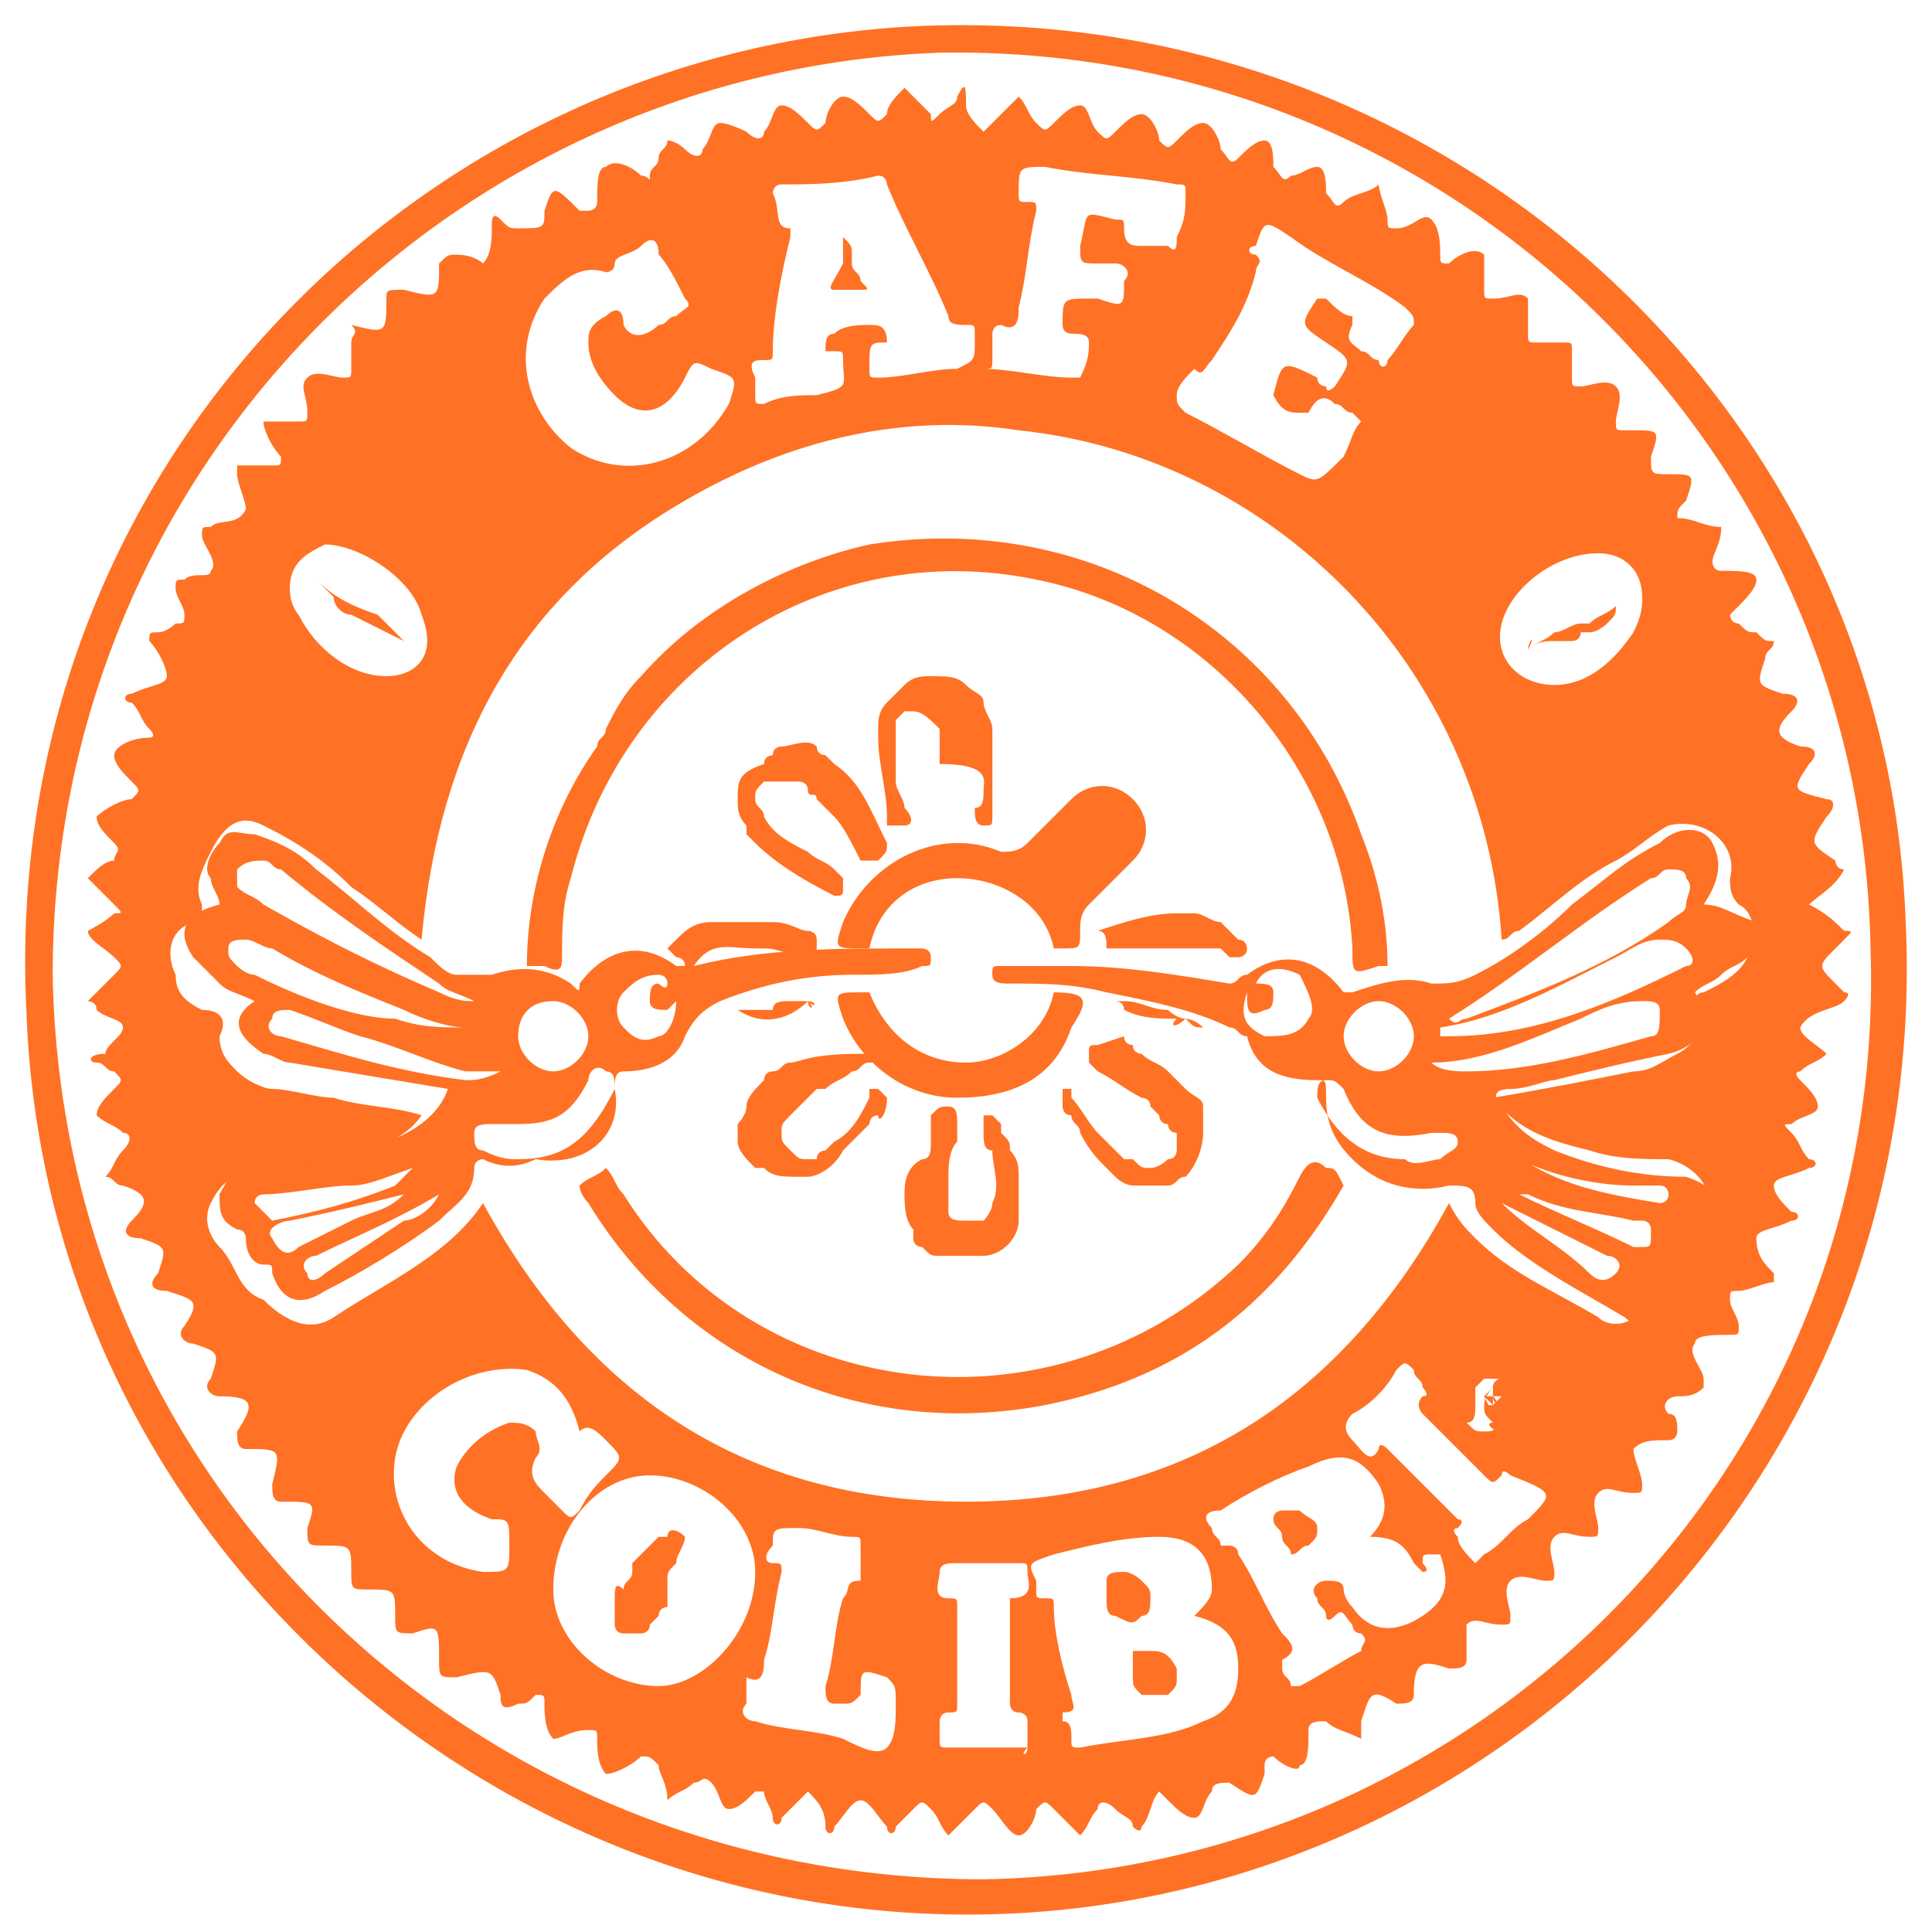 <?xml version="1.0" encoding="utf-8"?>
<!-- Generator: Adobe Illustrator 24.0.2, SVG Export Plug-In . SVG Version: 6.00 Build 0)  -->
<svg version="1.1" id="Capa_1" xmlns="http://www.w3.org/2000/svg" xmlns:xlink="http://www.w3.org/1999/xlink" x="0px" y="0px"
	 viewBox="0 0 22 22" style="enable-background:new 0 0 22 22;" xml:space="preserve">
<style type="text/css">
	.st0{fill:#FFFFFF;}
	.st1{fill:#533729;}
	.st2{fill:#FCFAFA;}
	.st3{fill:#EA7024;}
	.st4{fill:#FF7124;}
	.st5{fill-rule:evenodd;clip-rule:evenodd;fill:#FF7124;}
</style>
<g>
	<path class="st4" d="M10.1,12.5C10.1,12.5,10.1,12.5,10.1,12.5C10.1,12.5,10.1,12.5,10.1,12.5C10,12.4,10,12.4,10.1,12.5
		c-0.1-0.1-0.1-0.1-0.1-0.1c0,0-0.1,0-0.1,0c0,0,0,0,0,0c0,0,0,0,0,0c0,0,0,0,0,0.1c0,0,0,0,0,0c0,0,0,0,0,0c0,0,0,0,0,0
		c-0.1,0.2-0.2,0.4-0.4,0.5c0,0-0.1,0.1-0.1,0.1c0,0-0.1,0-0.1,0.1c0,0-0.1,0-0.1,0c-0.1,0-0.1,0-0.2-0.1c-0.1-0.1-0.1-0.1-0.1-0.2
		c0,0,0,0,0,0c0,0,0,0,0,0c0-0.1,0-0.1,0.1-0.2c0.1-0.1,0.2-0.2,0.3-0.3c0,0,0,0,0.1,0c0.1-0.1,0.2-0.1,0.3-0.2
		c0.1,0,0.1-0.1,0.2-0.1c0,0,0,0,0.1,0c0,0,0-0.1,0-0.1c0,0,0,0,0,0c0,0,0,0,0,0c0,0,0,0,0,0c0,0,0,0,0,0c0,0,0,0,0,0c0,0,0,0,0,0
		c0,0,0,0-0.1,0c0,0,0,0-0.1,0C9.2,12,9.1,12.1,9,12.1c-0.1,0-0.1,0.1-0.2,0.1c-0.1,0-0.1,0.1-0.1,0.1c-0.1,0.1-0.2,0.2-0.2,0.3
		c0,0.1-0.1,0.2-0.1,0.2c0,0.1,0,0.1,0,0.2c0,0.1,0.1,0.2,0.2,0.3c0,0,0,0,0,0c0,0,0,0,0.1,0c0.1,0.1,0.2,0.1,0.4,0.1c0,0,0,0,0,0
		c0,0,0,0,0.1,0c0,0,0,0,0,0c0.1,0,0.3-0.1,0.4-0.3c0,0,0.1-0.1,0.1-0.1c0,0,0,0,0,0c0,0,0.1-0.1,0.1-0.1c0,0,0.1-0.1,0.1-0.1
		c0,0,0-0.1,0.1-0.1C10,12.8,10.1,12.7,10.1,12.5C10.1,12.6,10.1,12.6,10.1,12.5C10.1,12.5,10.1,12.5,10.1,12.5z"/>
	<path class="st4" d="M9.2,11.4C9.2,11.4,9.2,11.4,9.2,11.4C9.2,11.4,9.2,11.4,9.2,11.4c-0.1,0-0.1,0-0.1,0c0,0,0,0,0,0
		c0,0-0.1,0-0.1,0c0,0,0,0,0,0c-0.1,0-0.2,0-0.2,0.1c0,0,0,0,0,0c0,0,0,0,0,0c0,0-0.1,0-0.1,0c0,0,0,0-0.1,0c0,0-0.1,0-0.1,0
		c0,0-0.1,0-0.1,0c0,0,0,0,0,0C8.7,11.7,9,11.6,9.2,11.4C9.2,11.5,9.2,11.5,9.2,11.4C9.2,11.5,9.3,11.5,9.2,11.4
		C9.3,11.5,9.3,11.4,9.2,11.4L9.2,11.4L9.2,11.4C9.3,11.4,9.3,11.4,9.2,11.4z"/>
	<path class="st4" d="M12.6,10.8C12.7,10.8,12.7,10.8,12.6,10.8c0.1,0,0.1,0,0.1,0c0,0,0.1,0,0.1,0c0,0,0.1,0,0.1,0
		c0.1,0,0.1,0,0.2,0c0,0,0.1,0,0.1,0c0.1,0,0.1,0,0.2,0c0,0,0.1,0,0.1,0c0.1,0,0.1,0,0.2,0c0,0,0,0,0,0c0,0,0.1,0,0.1,0
		c0,0,0,0,0.1,0c0,0,0,0,0,0c0,0,0.1,0.1,0.1,0.1c0,0,0,0,0,0c0,0,0,0,0,0c0,0,0,0,0.1,0c0,0,0,0,0,0c0,0,0.1,0,0.1-0.1c0,0,0,0,0,0
		c0,0,0,0,0,0c0,0,0-0.1-0.1-0.1c-0.1-0.1-0.1-0.1-0.2-0.2c-0.1,0-0.2-0.1-0.3-0.1c-0.1,0-0.1,0-0.2,0c-0.3,0-0.6,0.1-0.9,0.2
		c0,0,0,0,0,0c0,0,0,0,0,0C12.6,10.6,12.6,10.7,12.6,10.8C12.6,10.8,12.6,10.8,12.6,10.8z"/>
	<path class="st4" d="M21.7,10.5C21.5,4.7,16.5,0,10.4,0.3C4.7,0.6,0,5.4,0.3,11.5c0.2,5.9,5.2,10.4,10.9,10.3
		C17.1,21.7,22,16.7,21.7,10.5z M11.2,21.4C5.4,21.4,0.7,16.9,0.6,11.1C0.6,5.3,5.2,0.8,10.7,0.6c5.8-0.1,10.5,4.5,10.6,10.2
		C21.5,16.6,16.9,21.3,11.2,21.4z"/>
	<path class="st4" d="M3.6,6.6C3.6,6.6,3.6,6.6,3.6,6.6C3.6,6.6,3.6,6.6,3.6,6.6L3.6,6.6L3.6,6.6C3.6,6.6,3.6,6.6,3.6,6.6
		C3.6,6.6,3.6,6.6,3.6,6.6C3.6,6.6,3.6,6.6,3.6,6.6C3.6,6.6,3.6,6.6,3.6,6.6C3.6,6.6,3.6,6.6,3.6,6.6C3.6,6.6,3.6,6.6,3.6,6.6
		C3.6,6.6,3.6,6.6,3.6,6.6C3.6,6.6,3.6,6.6,3.6,6.6C3.6,6.6,3.6,6.6,3.6,6.6C3.6,6.6,3.6,6.6,3.6,6.6C3.6,6.6,3.6,6.6,3.6,6.6
		C3.6,6.6,3.6,6.6,3.6,6.6C3.6,6.6,3.6,6.6,3.6,6.6C3.6,6.6,3.6,6.6,3.6,6.6C3.6,6.6,3.6,6.6,3.6,6.6z"/>
	<path class="st4" d="M9.5,3.3C9.5,3.3,9.5,3.3,9.5,3.3C9.5,3.3,9.5,3.3,9.5,3.3c0.1,0,0.1,0,0.2,0c0,0,0,0,0,0c0,0,0,0,0,0
		c0,0,0,0,0.1,0c0,0,0,0,0,0c0.1,0,0.1,0,0-0.1c0-0.1-0.1-0.1-0.1-0.2c0,0,0,0,0-0.1c0-0.1,0-0.1-0.1-0.2c0,0,0-0.1,0-0.1
		c0,0,0,0,0,0c0,0,0,0.1,0,0.1c0,0.1,0,0.2,0,0.3C9.5,3.2,9.4,3.3,9.5,3.3z"/>
	<path class="st4" d="M6.4,10.9c0-0.3,0-0.6,0.1-0.9c0.6-2.4,2.9-3.9,5.3-3.4c2,0.4,3.5,2.2,3.6,4.2c0,0.3,0,0.3,0.3,0.2
		c0,0,0.1,0,0.1,0l0,0c0-0.5-0.1-1-0.3-1.5c-0.8-2.3-3.1-3.7-5.6-3.3C9,6.4,8,6.9,7.3,7.7C7.1,7.9,7,8.1,6.9,8.3
		c0,0.1-0.1,0.1-0.1,0.2C6.3,9.2,6,10.1,6,11c0.1,0,0.2,0,0.2,0C6.4,11.1,6.4,11,6.4,10.9z"/>
	<path class="st4" d="M15.1,13.3c-0.1-0.1-0.2-0.1-0.3,0.1c-0.2,0.4-0.4,0.7-0.7,1c-2.1,2-5.5,1.6-7-0.8c-0.1-0.1-0.1-0.2-0.2-0.3
		c-0.1,0.1-0.2,0.1-0.3,0.2l0,0c0,0.1,0.1,0.2,0.1,0.2c1.1,1.8,3.1,2.7,5.2,2.3c1.5-0.3,2.6-1.1,3.4-2.5
		C15.2,13.3,15.2,13.3,15.1,13.3z"/>
	<path class="st4" d="M12.4,10.3c0.2-0.2,0.4-0.4,0.5-0.5c0.2-0.2,0.2-0.5,0-0.7c-0.2-0.2-0.5-0.2-0.7,0c-0.2,0.2-0.3,0.3-0.5,0.5
		c-0.1,0.1-0.2,0.1-0.3,0.1c-0.7-0.3-1.5,0.1-1.8,0.8c-0.1,0.3-0.1,0.3,0.2,0.3c0,0,0.1,0,0.1,0c0.1-0.5,0.5-0.8,1-0.8
		c0.5,0,1,0.3,1.1,0.8c0,0,0.1,0,0.1,0c0.2,0,0.2,0,0.2-0.2C12.3,10.5,12.3,10.4,12.4,10.3z"/>
	<path class="st4" d="M12,11.3c-0.1,0.5-0.6,0.8-1,0.8c-0.5,0-0.9-0.3-1.1-0.8c0,0-0.1,0-0.1,0c-0.3,0-0.3,0-0.2,0.3
		c0.2,0.5,0.7,0.9,1.3,0.9c0.6,0,1.1-0.2,1.3-0.8C12.4,11.4,12.4,11.3,12,11.3z"/>
	<path class="st4" d="M11.2,9C11.2,9,11.2,9.1,11.2,9c0,0.1,0,0.2-0.1,0.2c0,0.1,0,0.2,0.1,0.2c0,0,0,0,0,0c0,0,0,0,0,0c0,0,0,0,0,0
		c0.1,0,0.1,0,0.1-0.1c0,0,0,0,0,0c0-0.1,0-0.1,0-0.2c0,0,0,0,0,0c0,0,0-0.1,0-0.1c0,0,0-0.1,0-0.1c0,0,0,0,0-0.1c0-0.2,0-0.4,0-0.5
		c0-0.1-0.1-0.2-0.1-0.3c0-0.1-0.1-0.1-0.2-0.2c-0.1-0.1-0.2-0.1-0.4-0.1c-0.1,0-0.2,0-0.3,0.1c0,0,0,0,0,0
		c-0.1,0.1-0.1,0.1-0.2,0.2s-0.1,0.2-0.1,0.3c0,0,0,0.1,0,0.1c0,0.3,0.1,0.6,0.1,0.9c0,0,0,0.1,0,0.1c0,0,0,0,0,0c0,0,0,0,0,0
		c0,0,0,0,0.1,0c0,0,0,0,0.1,0c0,0,0,0,0,0c0,0,0,0,0,0c0.1,0,0.1-0.1,0-0.2c0-0.1-0.1-0.2-0.1-0.3c0-0.1,0-0.3,0-0.4c0,0,0,0,0,0
		c0-0.1,0-0.1,0-0.2c0,0,0,0,0,0c0,0,0-0.1,0-0.1c0,0,0,0,0,0c0,0,0.1-0.1,0.1-0.1c0,0,0,0,0.1,0c0,0,0,0,0,0c0.1,0,0.2,0.1,0.3,0.2
		c0,0,0,0.1,0,0.1c0,0,0,0,0,0.1c0,0,0,0,0,0c0,0,0,0,0,0c0,0.1,0,0.1,0,0.2C11.3,8.7,11.2,8.9,11.2,9z"/>
	<path class="st4" d="M10.3,13.6c0,0.1,0,0.3,0.1,0.4c0,0,0,0,0,0.1c0,0.1,0.1,0.1,0.1,0.1c0.1,0.1,0.1,0.1,0.2,0.1c0,0,0.1,0,0.1,0
		c0,0,0.1,0,0.1,0c0,0,0.1,0,0.1,0l0,0l0,0c0,0,0,0,0.1,0c0,0,0.1,0,0.1,0c0.2,0,0.4-0.2,0.4-0.4c0-0.1,0-0.2,0-0.2c0,0,0,0,0,0
		c0,0,0-0.1,0-0.1c0,0,0-0.1,0-0.1c0,0,0-0.1,0-0.1c0-0.1,0-0.2-0.1-0.3c0-0.1,0-0.1-0.1-0.2c0,0,0-0.1,0-0.1c0,0,0,0,0,0
		c0,0-0.1-0.1-0.1-0.1c0,0,0,0-0.1,0c0,0,0,0,0,0c0,0,0,0,0,0c0,0,0,0.1,0,0.1c0,0,0,0,0,0c0,0,0,0.1,0,0.1c0,0.1,0,0.2,0.1,0.2
		c0,0.2,0.1,0.4,0,0.6c0,0,0,0,0,0c0,0.1-0.1,0.2-0.1,0.2c0,0-0.1,0-0.2,0c-0.1,0-0.2,0-0.2-0.1c0,0,0,0,0,0c0,0,0,0,0,0
		c0,0,0-0.1,0-0.1c0,0,0-0.1,0-0.1c0,0,0-0.1,0-0.1c0,0,0,0,0,0v0c0,0,0-0.1,0-0.1c0-0.1,0-0.3,0.1-0.4c0,0,0-0.1,0-0.1
		c0,0,0-0.1,0-0.1c0-0.1,0-0.2-0.1-0.2c-0.1,0-0.1,0-0.2,0.1c0,0,0,0,0,0.1c0,0.1,0,0.1,0,0.2c0,0.1,0,0.2-0.1,0.2
		C10.3,13.3,10.3,13.5,10.3,13.6C10.3,13.6,10.3,13.6,10.3,13.6C10.3,13.6,10.3,13.6,10.3,13.6z"/>
	<path class="st4" d="M9.5,10.2C9.5,10.2,9.5,10.2,9.5,10.2C9.5,10.2,9.5,10.2,9.5,10.2c0.1,0,0.1,0,0.1-0.1c0,0,0,0,0,0
		c0,0,0,0,0-0.1c0,0,0,0,0,0c0,0,0,0,0,0c0,0,0,0,0,0c0,0,0,0-0.1-0.1C9.4,9.8,9.3,9.8,9.2,9.7C9,9.6,8.8,9.5,8.7,9.3
		c0-0.1-0.1-0.1-0.1-0.2c0-0.1,0-0.1,0.1-0.2c0,0,0,0,0,0c0,0,0,0,0,0c0,0,0,0,0,0c0,0,0,0,0,0c0,0,0.1,0,0.1,0c0,0,0.1,0,0.1,0
		c0,0,0,0,0.1,0c0,0,0,0,0,0c0,0,0,0,0.1,0c0,0,0.1,0,0.1,0.1s0.1,0,0.1,0.1c0,0,0,0,0.1,0.1c0,0,0.1,0.1,0.1,0.1
		c0.1,0.1,0.2,0.3,0.3,0.5c0,0,0,0,0,0c0,0,0,0,0,0c0,0,0,0,0,0c0,0,0,0,0,0c0,0,0,0,0.1,0c0,0,0,0,0.1,0c0.1-0.1,0.1-0.1,0.1-0.2
		c0,0,0,0,0,0C9.9,9.2,9.8,8.9,9.5,8.7C9.5,8.7,9.4,8.6,9.4,8.6c0,0,0,0,0,0c0,0-0.1,0-0.1-0.1c-0.1-0.1-0.3,0-0.4,0
		c0,0-0.1,0-0.1,0.1c0,0,0,0,0,0c0,0-0.1,0-0.1,0.1c0,0,0,0,0,0C8.4,8.8,8.4,8.9,8.4,9.1c0,0.1,0,0.2,0.1,0.3c0,0,0,0.1,0,0.1
		c0,0,0,0,0.1,0.1C8.8,9.8,9.1,10,9.5,10.2C9.4,10.2,9.4,10.2,9.5,10.2z"/>
	<path class="st4" d="M12.5,11.9L12.5,11.9C12.4,11.9,12.4,11.9,12.5,11.9c-0.1,0-0.1,0-0.1,0.1c0,0,0,0,0,0c0,0,0,0.1,0,0.1l0,0
		c0,0,0,0,0,0c0,0,0,0,0,0c0,0,0,0,0,0c0,0,0,0,0.1,0.1c0,0,0,0,0,0c0,0,0,0,0,0c0,0,0,0,0,0c0.2,0.1,0.3,0.2,0.5,0.3
		c0,0,0.1,0,0.1,0.1c0,0,0.1,0.1,0.1,0.1c0,0,0,0.1,0.1,0.1c0,0,0,0.1,0.1,0.1c0,0.1,0,0.1,0,0.2c0,0,0,0.1-0.1,0.1c0,0,0,0,0,0
		c0,0-0.1,0.1-0.2,0.1c-0.1,0-0.1,0-0.2-0.1c0,0,0,0-0.1,0c-0.1-0.1-0.2-0.2-0.3-0.3c-0.1-0.1-0.2-0.3-0.3-0.4c0,0,0,0,0,0
		c0,0,0,0,0-0.1c0,0,0,0,0,0c0,0,0,0,0,0c0,0,0,0,0,0c0,0,0,0,0,0c0,0,0,0,0,0c0,0,0,0-0.1,0c0,0,0,0.1,0,0.2c0,0,0,0.1,0.1,0.1
		c0,0.1,0.1,0.1,0.1,0.2c0.1,0.2,0.2,0.3,0.3,0.4l0,0l0,0c0,0,0.1,0.1,0.1,0.1c0.1,0.1,0.2,0.1,0.2,0.1c0,0,0,0,0.1,0
		c0.1,0,0.2,0,0.3,0c0,0,0,0,0,0c0,0,0,0,0,0c0.1,0,0.1-0.1,0.2-0.1c0,0,0,0,0,0c0.1-0.1,0.2-0.3,0.2-0.5l0,0l0,0c0,0,0,0,0,0
		c0,0,0-0.1,0-0.1c0,0,0,0,0-0.1c0,0,0,0,0-0.1c0-0.1-0.1-0.1-0.2-0.2c-0.1-0.1-0.2-0.2-0.2-0.2c-0.1-0.1-0.2-0.1-0.3-0.2
		c0,0-0.1,0-0.1-0.1c0,0-0.1,0-0.1-0.1C12.5,11.9,12.5,11.9,12.5,11.9z"/>
	<path class="st4" d="M9.3,10.7c0-0.1-0.1-0.1-0.1-0.1c-0.1,0-0.2-0.1-0.4-0.1c-0.1,0-0.1,0-0.2,0c-0.1,0-0.2,0-0.2,0
		c-0.1,0-0.1,0-0.2,0c0,0,0,0-0.1,0c-0.2,0-0.3,0.1-0.4,0.2c0,0-0.1,0.1-0.1,0.1c0,0,0,0,0,0c0,0,0,0,0,0c0,0,0,0,0.1,0.1
		c0,0,0.1,0,0.1,0.1c0,0,0,0,0,0c0,0,0.1,0,0.1,0c0.2-0.3,0.4-0.2,0.7-0.2c0,0,0,0,0.1,0c0.2,0,0.3,0.1,0.5,0.1c0,0,0.1,0,0.1,0
		c0,0,0,0,0,0C9.3,10.8,9.3,10.8,9.3,10.7C9.3,10.7,9.3,10.7,9.3,10.7C9.3,10.7,9.3,10.7,9.3,10.7C9.3,10.7,9.3,10.7,9.3,10.7
		C9.3,10.7,9.3,10.7,9.3,10.7z"/>
	<path class="st4" d="M13.5,11.6C13.4,11.6,13.4,11.6,13.5,11.6c-0.1,0-0.2-0.1-0.2-0.1c-0.2,0-0.3-0.1-0.5-0.1c0,0-0.1,0-0.1,0
		c0,0,0,0,0,0c0,0,0,0,0,0c0,0,0,0,0,0c0,0,0.1,0,0.1,0.1c0.2,0.1,0.4,0.1,0.6,0.1C13.3,11.7,13.4,11.7,13.5,11.6
		c0.1,0.1,0.1,0.1,0.2,0.1l0,0l0,0C13.6,11.6,13.5,11.6,13.5,11.6z"/>
	<path class="st4" d="M15,17.4C15,17.3,15,17.3,15,17.4c0-0.1-0.1-0.1-0.2-0.2c-0.1,0-0.1,0-0.2,0c0,0,0,0,0,0c0,0-0.1,0-0.1,0.1
		c0,0,0,0,0,0v0c0,0.1,0.1,0.1,0.1,0.2c0,0.1,0.1,0.1,0.1,0.2c0,0,0,0,0,0c0,0,0,0,0,0c0,0,0,0,0,0h0c0,0,0,0,0,0c0,0,0,0,0,0
		c0.1,0,0.1-0.1,0.2-0.1C15,17.5,15,17.5,15,17.4L15,17.4L15,17.4C15,17.4,15,17.4,15,17.4z"/>
	<path class="st4" d="M17.4,7.4c0.1-0.1,0.2-0.1,0.3-0.1c0,0,0.1,0,0.1,0c0,0,0.1,0,0.1,0c0,0,0.1,0,0.1-0.1c0,0,0,0,0.1,0
		c0.1,0,0.2-0.1,0.2-0.1c0,0,0,0,0,0c0,0,0,0,0,0c0.1-0.1,0.1-0.1,0.1-0.2c-0.1,0.1-0.2,0.1-0.3,0.2c0,0,0,0-0.1,0
		c-0.1,0-0.2,0.1-0.3,0.1c-0.1,0.1-0.2,0.1-0.3,0.2C17.5,7.2,17.4,7.3,17.4,7.4L17.4,7.4L17.4,7.4z"/>
	<path class="st4" d="M3.6,6.6L3.6,6.6L3.6,6.6C3.6,6.6,3.6,6.6,3.6,6.6C3.6,6.7,3.6,6.7,3.6,6.6c0.1,0.1,0.1,0.1,0.1,0.1
		c0,0,0.1,0.1,0.1,0.1C3.8,6.9,3.9,7,4,7c0.2,0.1,0.4,0.2,0.6,0.3h0l0,0l0,0h0c0,0,0,0,0,0c0,0,0,0,0,0c0,0,0,0,0,0c0,0,0,0,0,0
		c0,0,0,0,0,0c0,0,0,0,0,0c0,0,0,0,0,0c0,0,0,0,0,0C4.5,7.2,4.4,7.1,4.3,7C4,6.9,3.8,6.8,3.6,6.6L3.6,6.6C3.6,6.6,3.6,6.6,3.6,6.6
		C3.6,6.6,3.6,6.6,3.6,6.6C3.6,6.6,3.6,6.6,3.6,6.6C3.6,6.6,3.6,6.6,3.6,6.6C3.6,6.6,3.6,6.6,3.6,6.6C3.6,6.6,3.6,6.6,3.6,6.6
		C3.6,6.6,3.6,6.6,3.6,6.6C3.6,6.6,3.6,6.6,3.6,6.6C3.6,6.6,3.6,6.6,3.6,6.6L3.6,6.6C3.6,6.6,3.6,6.6,3.6,6.6L3.6,6.6
		C3.6,6.6,3.6,6.6,3.6,6.6C3.6,6.6,3.6,6.6,3.6,6.6z"/>
	<path class="st4" d="M7,12.4c0-0.1,0-0.2,0.1-0.2c0.3,0,0.6-0.1,0.7-0.4c0.1-0.2,0.2-0.3,0.4-0.4c0.5-0.2,1-0.3,1.5-0.3
		c0.3,0,0.6,0,0.8-0.1c0.1,0,0.1,0,0.1-0.1c0-0.1-0.1-0.1-0.1-0.1c-0.1,0-0.2,0-0.2,0c-0.8,0-1.6,0-2.4,0.2c-0.1,0-0.2,0-0.2,0
		c-0.4-0.3-0.8-0.2-1.1,0.2c0,0.1,0,0.1-0.1,0c-0.3-0.2-0.6-0.2-0.9-0.1c-0.2,0-0.3,0-0.4,0C5.1,11.1,5,11,4.9,10.9
		c-0.5-0.3-0.9-0.7-1.3-1C3.4,9.7,3.2,9.6,2.9,9.5c-0.2,0-0.3-0.1-0.4,0.1C2.4,9.7,2.3,9.9,2.4,10c0,0.1,0.1,0.2,0.1,0.3
		c-0.4,0.1-0.5,0.3-0.3,0.6c0.1,0.1,0.2,0.2,0.3,0.3c0.1,0.1,0.2,0.1,0.4,0.2C2.6,11.6,2.7,11.8,3,12c0.1,0,0.2,0.1,0.3,0.1
		c0.6,0.1,1.2,0.2,1.8,0.3c-0.1,0.3-0.4,0.5-0.7,0.6c-0.5,0.2-1,0.3-1.5,0.3c-0.2,0-0.3,0.1-0.4,0.3c0,0.2,0,0.3,0.2,0.4
		c0.1,0,0.1,0.1,0.1,0.1c0,0.2,0.1,0.3,0.2,0.3c0.1,0,0.1,0,0.1,0.1c0.1,0.3,0.3,0.4,0.6,0.2c0.4-0.2,0.9-0.5,1.3-0.8
		c0.2-0.2,0.4-0.3,0.4-0.6c0-0.1,0.1-0.1,0.1-0.1c0.2,0.1,0.4,0.1,0.6,0C6.7,13.3,7.1,12.9,7,12.4z M2.9,13.7c0-0.1,0.1-0.1,0.1-0.1
		c0.3,0,0.7-0.1,1-0.1c0.2,0,0.4-0.1,0.7-0.2c-0.1,0.1-0.1,0.1-0.2,0.2c-0.5,0.2-0.9,0.3-1.4,0.4C3,13.8,3,13.8,2.9,13.7z M3.1,14.1
		c-0.1-0.1,0.1-0.2,0.2-0.2c0.5-0.1,0.9-0.2,1.3-0.3c-0.2,0.2-0.4,0.2-0.6,0.3c-0.2,0.1-0.4,0.2-0.6,0.3C3.3,14.3,3.2,14.3,3.1,14.1
		z M4.6,13.9c-0.3,0.2-0.6,0.4-0.9,0.6c-0.1,0.1-0.2,0.1-0.2,0c-0.1-0.1,0-0.2,0.1-0.2c0.4-0.2,0.9-0.4,1.4-0.7
		C4.9,13.8,4.7,13.9,4.6,13.9z M7.1,11.3c0.1-0.1,0.2-0.2,0.4-0.2c0,0,0.1,0,0.1,0.1c0,0.1-0.1,0-0.1,0c-0.1,0-0.1,0.1-0.1,0.2
		c0,0.1,0.1,0.1,0.2,0.1c0,0,0.1-0.1,0.1-0.1c0,0.2-0.1,0.4-0.2,0.4c-0.2,0.1-0.3,0-0.4-0.1C7,11.6,7,11.4,7.1,11.3z M6.3,11.4
		c0.2,0,0.4,0.2,0.4,0.4c0,0.2-0.2,0.4-0.4,0.4c-0.2,0-0.4-0.2-0.4-0.4C5.9,11.6,6,11.4,6.3,11.4z M2.7,9.9C2.8,9.8,2.9,9.8,3,9.8
		c0.1,0,0.1,0.1,0.2,0.1c0.6,0.5,1.2,0.9,1.8,1.3c0.1,0.1,0.2,0.1,0.4,0.2c-0.1,0-0.2,0-0.4-0.1c-0.7-0.3-1.3-0.6-2-1
		c-0.1-0.1-0.2-0.1-0.3-0.2C2.7,10.1,2.7,10,2.7,9.9z M2.9,11.1c-0.1,0-0.2-0.1-0.2-0.1c-0.1-0.1-0.1-0.1-0.1-0.2
		c0-0.1,0.1-0.1,0.2-0.1c0.1,0,0.2,0.1,0.3,0.1c0.5,0.3,1,0.5,1.5,0.7c0.2,0.1,0.5,0.2,0.7,0.2c-0.3,0-0.5,0-0.8-0.1
		C4.1,11.6,3.5,11.4,2.9,11.1z M3.2,11.8c-0.1,0-0.2-0.1-0.1-0.2c0-0.1,0.1-0.1,0.2-0.1c0.3,0.1,0.5,0.2,0.8,0.3
		c0.4,0.1,0.8,0.3,1.2,0.4c0.1,0,0.3,0,0.4,0c-0.2,0.1-0.3,0.1-0.4,0.1C4.5,12.2,3.9,12,3.2,11.8z M5.9,13.2c-0.1,0-0.2,0-0.4-0.1
		c-0.1,0-0.1-0.1-0.1-0.2c0-0.1,0.1-0.1,0.2-0.1c0.1,0,0.2,0,0.3,0c0.4,0,0.6-0.1,0.8-0.5c0-0.1,0.1-0.2,0.2-0.1
		c0.1,0,0.1,0.1,0.1,0.2C6.7,13,6.4,13.2,5.9,13.2z"/>
	<path class="st4" d="M19.4,10.3C19.4,10.3,19.4,10.3,19.4,10.3c0.2-0.3,0.2-0.5,0.1-0.7c-0.1-0.2-0.4-0.2-0.6,0
		c-0.4,0.2-0.6,0.4-1,0.7c-0.3,0.3-0.7,0.6-1.1,0.8c-0.2,0.1-0.3,0.1-0.5,0.1c-0.3-0.1-0.6,0-0.9,0.1c-0.1,0-0.1,0-0.1,0
		c-0.3-0.4-0.7-0.5-1.1-0.2c-0.1,0-0.1,0.1-0.2,0.1c-0.6-0.1-1.2-0.2-1.8-0.2c-0.3,0-0.5,0-0.8,0c-0.1,0-0.1,0-0.1,0.1
		c0,0.1,0.1,0.1,0.2,0.1c0.4,0,0.7,0,1.1,0.1c0.5,0.1,1,0.2,1.4,0.4c0.1,0,0.1,0.1,0.2,0.1c0.1,0.4,0.4,0.5,0.8,0.5
		c0.1,0,0.1,0,0.1,0.2c0,0.3,0.1,0.5,0.3,0.7c0.3,0.3,0.7,0.4,1.1,0.3c0.2,0,0.3,0,0.3,0.2c0,0.1,0.1,0.2,0.2,0.3
		c0.4,0.4,1,0.7,1.5,1c0.1,0.1,0.3,0.1,0.4-0.1c0.1-0.2,0.2-0.3,0.4-0.4c0-0.2,0.2-0.4,0.3-0.6c0.1-0.2-0.1-0.4-0.4-0.5
		c-0.5,0-1-0.1-1.5-0.3c-0.2-0.1-0.4-0.2-0.6-0.5c-0.1-0.1-0.1-0.2,0.1-0.2c0.2,0,0.4-0.1,0.5-0.1c0.4-0.1,0.8-0.2,1.3-0.3
		c0.4-0.1,0.5-0.4,0.3-0.7c0.1-0.1,0.2-0.1,0.3-0.2c0.1-0.1,0.2-0.1,0.3-0.2c0.1-0.1,0.2-0.3,0.1-0.4C19.7,10.4,19.6,10.3,19.4,10.3
		z M18.7,14.2c0,0-0.1,0-0.1,0c-0.4-0.2-0.9-0.4-1.3-0.6c0.1,0,0.1,0,0.1,0c0.4,0.2,0.8,0.2,1.2,0.3c0,0,0.1,0,0.1,0
		c0.1,0,0.1,0.1,0.1,0.1C18.8,14.2,18.8,14.2,18.7,14.2z M17.3,13.2c0.4,0.2,0.9,0.3,1.3,0.3c0.1,0,0.2,0,0.3,0
		c0.1,0,0.1,0.1,0.1,0.1c0,0.1-0.1,0.1-0.1,0.1c-0.6-0.1-1.2-0.2-1.7-0.6C17.2,13.2,17.2,13.2,17.3,13.2z M17.1,13.7
		c0.4,0.2,0.8,0.4,1.2,0.6c0.1,0,0.2,0.1,0.1,0.2c-0.1,0.1-0.2,0.1-0.3,0C17.8,14.2,17.4,14,17.1,13.7c-0.1,0-0.1,0-0.1,0
		C17,13.7,17.1,13.7,17.1,13.7z M18.8,10c0.1,0,0.1-0.1,0.2-0.1c0.1,0,0.2,0,0.2,0.1c0.1,0.1,0,0.2,0,0.3c0,0.1-0.1,0.1-0.2,0.2
		c-0.7,0.5-1.5,0.8-2.3,1.1c-0.1,0-0.1,0.1-0.2,0C17.3,11.1,18,10.5,18.8,10z M15.7,11.4c0.2,0,0.4,0.2,0.4,0.4
		c0,0.2-0.2,0.4-0.4,0.4c-0.2,0-0.4-0.2-0.4-0.4C15.3,11.6,15.5,11.4,15.7,11.4z M14.9,11.6c-0.1,0.2-0.3,0.2-0.5,0.2
		c-0.2-0.1-0.3-0.2-0.2-0.5c0,0.2,0,0.3,0.2,0.2c0.1,0,0.1-0.1,0.1-0.2c0-0.1-0.1-0.1-0.2-0.1c0.1-0.2,0.3-0.2,0.5-0.1
		C14.9,11.3,15,11.5,14.9,11.6z M16.4,13.2c-0.1,0-0.3,0.1-0.4,0c-0.5,0-0.8-0.3-1-0.7c0-0.1,0-0.2,0.1-0.2c0.1,0,0.1,0,0.2,0.1
		c0.2,0.5,0.5,0.6,1,0.5c0,0,0.1,0,0.1,0c0.1,0,0.2,0,0.2,0.1C16.6,13.1,16.5,13.1,16.4,13.2z M18.8,11.8c-0.7,0.2-1.4,0.4-2.1,0.4
		c-0.1,0-0.3,0-0.4-0.1c0.6,0,1.2-0.3,1.7-0.5c0.2-0.1,0.4-0.2,0.7-0.2c0.1,0,0.2,0,0.2,0.1C18.9,11.7,18.9,11.8,18.8,11.8z
		 M19.2,11c-0.8,0.4-1.7,0.8-2.7,0.8c0,0,0,0-0.1,0c0,0,0,0,0-0.1c0.7-0.1,1.4-0.5,2-0.8c0.2-0.1,0.3-0.2,0.5-0.2
		c0.1,0,0.2,0,0.3,0.1C19.3,10.9,19.3,11,19.2,11z"/>
	<path class="st4" d="M21,11.4c0,0,0.1-0.1,0-0.1c0,0-0.1-0.1-0.1-0.1c-0.2-0.2-0.2-0.2,0-0.4c0,0,0.1-0.1,0.1-0.1
		c0.1-0.1,0.1-0.1,0-0.1c-0.1-0.1-0.2-0.2-0.4-0.3c0.1-0.1,0.3-0.2,0.4-0.4c-0.1,0-0.1-0.1-0.1-0.1c-0.3-0.2-0.3-0.2-0.1-0.5
		c0.1-0.1,0.1-0.2,0-0.2C20.4,9,20.4,9,20.6,8.7c0.1-0.1,0.1-0.2-0.1-0.2c-0.3-0.1-0.3-0.2-0.1-0.4c0.1-0.1,0.1-0.2-0.1-0.2
		c-0.3-0.1-0.3-0.1-0.2-0.4c0-0.1,0.1-0.1,0.1-0.2c-0.1,0-0.1,0-0.2-0.1c-0.1,0-0.1,0-0.2-0.1c-0.1,0-0.1-0.1-0.1-0.1
		C19.9,6.8,20,6.7,20,6.6c0-0.1-0.2-0.1-0.4-0.1c-0.1,0-0.1-0.1-0.1-0.1c0-0.1,0.1-0.2,0.1-0.4c-0.2,0-0.3-0.1-0.5-0.1
		c0-0.1,0-0.1,0.1-0.2c0.1-0.3,0.1-0.3-0.2-0.3c-0.2,0-0.2,0-0.2-0.2c0.1-0.3,0.1-0.3-0.2-0.3c0,0-0.1,0-0.1,0c-0.1,0-0.1,0-0.1-0.1
		c0-0.1,0.1-0.3,0-0.4c-0.1-0.1-0.3,0-0.4,0c-0.1,0-0.1,0-0.1-0.1c0-0.1,0-0.2,0-0.3c0-0.1,0-0.1-0.1-0.1c-0.1,0-0.2,0-0.3,0
		c-0.1,0-0.1,0-0.1-0.1c0-0.1,0-0.3,0-0.4c-0.1-0.1-0.2,0-0.4,0c-0.1,0-0.1,0-0.1-0.1c0-0.1,0-0.3,0-0.4c-0.1-0.1-0.3,0-0.4,0.1
		c-0.1,0-0.1,0-0.1-0.1c0-0.1,0-0.3-0.1-0.4c-0.1-0.1-0.2,0.1-0.4,0.1c-0.1,0-0.1,0-0.1-0.1c0-0.1-0.1-0.3-0.1-0.4
		c-0.1,0.1-0.3,0.1-0.4,0.2c-0.1,0.1-0.1,0-0.2-0.1c0-0.1,0-0.3-0.1-0.3c-0.1,0-0.2,0.1-0.3,0.1c-0.1,0.1-0.1,0-0.2-0.1
		c0-0.1,0-0.3-0.1-0.3c-0.1,0-0.2,0.1-0.3,0.2c-0.1,0.1-0.1,0-0.2-0.1c0-0.1-0.1-0.3-0.2-0.3c-0.1,0-0.2,0.1-0.3,0.2
		c-0.1,0.1-0.1,0.1-0.2,0c0-0.1-0.1-0.3-0.2-0.3c-0.1,0-0.2,0.1-0.3,0.2c-0.1,0.1-0.1,0.1-0.2,0c-0.1-0.1-0.1-0.3-0.2-0.3
		c-0.1,0-0.2,0.1-0.3,0.2c-0.1,0.1-0.1,0.1-0.2,0c-0.1-0.1-0.1-0.2-0.2-0.3c-0.1,0.1-0.1,0.1-0.2,0.2c-0.1,0.1-0.1,0.1-0.2,0.2
		c-0.1-0.1-0.2-0.2-0.2-0.3C11,1,11,0.9,10.9,1.1c0,0.1-0.1,0.1-0.2,0.2c-0.1,0.1-0.1,0.1-0.1,0c-0.1-0.1-0.2-0.2-0.3-0.3
		c-0.1,0.1-0.2,0.2-0.2,0.3C10,1.4,10,1.4,9.9,1.3C9.8,1.2,9.7,1.1,9.6,1.1c-0.1,0-0.2,0.2-0.2,0.3c-0.1,0.1-0.1,0.1-0.2,0
		C9.1,1.3,9,1.2,8.9,1.2c-0.1,0-0.1,0.2-0.2,0.3c0,0.1-0.1,0.1-0.2,0C8.5,1.5,8.3,1.4,8.2,1.4c-0.1,0-0.1,0.2-0.2,0.3
		c0,0.1-0.1,0.1-0.2,0C7.8,1.7,7.7,1.6,7.6,1.6c0,0.1-0.1,0.1-0.1,0.2c0,0.1-0.1,0.1-0.1,0.2C7.4,2.1,7.4,2,7.3,2
		C7.2,1.9,7,1.8,6.9,1.9c-0.1,0-0.1,0.2-0.1,0.4c0,0.1-0.1,0.1-0.1,0.1c0,0-0.1,0-0.1,0C6.3,2.1,6.3,2.1,6.2,2.4
		c0,0.2,0,0.2-0.3,0.2c-0.1,0-0.1,0-0.2-0.1c-0.1-0.1-0.1,0-0.1,0.1c0,0.1,0,0.3-0.1,0.4C5.5,3,5.4,2.9,5.2,2.9
		c-0.1,0-0.1,0-0.2,0.1c0,0.4,0,0.4-0.4,0.3c-0.2,0-0.2,0-0.2,0.1c0,0.4,0,0.4-0.4,0.3C4.1,3.8,4,3.8,4,3.9c0,0.1,0,0.2,0,0.3
		c0,0.1,0,0.1-0.1,0.1c-0.1,0-0.3-0.1-0.4,0c-0.1,0.1,0,0.2,0,0.4c0,0.1,0,0.1-0.1,0.1c-0.1,0-0.3,0-0.4,0C3,4.9,3.1,5.1,3.2,5.2
		c0,0.1,0,0.1-0.1,0.1c-0.1,0-0.3,0-0.4,0c0,0,0,0.1,0,0.1c0,0.1,0.1,0.3,0.1,0.4C2.7,6,2.5,5.9,2.4,6C2.3,6,2.3,6,2.3,6.1
		c0,0.1,0.2,0.3,0.1,0.4C2.4,6.6,2.2,6.5,2.1,6.6C2,6.6,2,6.6,2,6.7c0,0.1,0.1,0.2,0.1,0.3c0,0.1,0,0.1-0.1,0.1
		C2,7.1,1.9,7.2,1.8,7.2c-0.1,0-0.1,0-0.1,0.1c0.1,0.1,0.2,0.3,0.2,0.4c0,0.1-0.2,0.1-0.4,0.2c-0.1,0-0.1,0.1,0,0.1
		c0.1,0.1,0.1,0.2,0.2,0.3c0.1,0.1,0,0.1,0,0.1C1.5,8.4,1.3,8.5,1.3,8.6c0,0.1,0.1,0.2,0.2,0.3C1.6,9,1.6,9,1.5,9.1
		C1.4,9.1,1.2,9.2,1.1,9.3c0,0.1,0.1,0.2,0.2,0.3c0.1,0.1,0,0.1,0,0.2C1.2,9.8,1.1,9.9,1,10c0.1,0.1,0.2,0.2,0.3,0.3
		c0.1,0.1,0.1,0.1,0,0.1C1.2,10.5,1,10.6,1,10.6c0,0.1,0.2,0.2,0.3,0.3c0.1,0.1,0.1,0.1,0,0.2c-0.1,0.1-0.2,0.2-0.3,0.3
		c0,0,0.1,0,0.1,0.1c0.1,0.1,0.3,0.1,0.3,0.2c0,0.1-0.2,0.2-0.2,0.3C1,12,1,12.1,1.1,12.1c0.1,0,0.1,0.1,0.2,0.1
		c0.1,0.1,0.1,0.1,0,0.2c-0.1,0.1-0.2,0.2-0.2,0.3c0.1,0.1,0.2,0.1,0.3,0.2c0.1,0,0.1,0.1,0,0.2c-0.1,0.1-0.1,0.2-0.2,0.3
		c0.1,0,0.1,0.1,0.2,0.1c0.3,0.1,0.3,0.2,0.1,0.4c-0.1,0.1-0.1,0.2,0.1,0.2c0.3,0.1,0.3,0.1,0.2,0.4c-0.1,0.1-0.1,0.2,0.1,0.2
		c0.3,0.1,0.4,0.1,0.2,0.4c-0.1,0.1,0,0.2,0.1,0.2c0.3,0.1,0.3,0.1,0.2,0.4c-0.1,0.1,0,0.2,0.1,0.2c0.4,0,0.4,0.1,0.2,0.4
		c0,0.1,0,0.2,0.1,0.2c0.4,0,0.4,0,0.3,0.4c0,0.1,0,0.2,0.1,0.2c0.4,0,0.4,0,0.3,0.3c0,0.2,0,0.2,0.2,0.2c0.3,0,0.3,0,0.3,0.3
		c0,0.2,0,0.2,0.2,0.2c0.3,0,0.3,0,0.3,0.3c0,0.2,0,0.2,0.2,0.2c0.3-0.1,0.3-0.1,0.3,0.3c0,0.2,0,0.2,0.2,0.2
		C5.6,19,5.6,19,5.7,19.3c0,0.1,0,0.2,0.2,0.1c0.1,0,0.1,0,0.2-0.1c0.1,0,0.1,0,0.1,0.1c0,0.1,0,0.3,0.1,0.4c0.1,0,0.2-0.1,0.4-0.1
		c0.1,0,0.1,0,0.1,0.1c0,0.1,0,0.3,0.1,0.4C7,20.2,7.2,20.1,7.3,20c0.1,0,0.1,0,0.2,0.1c0,0.1,0.1,0.2,0.1,0.4
		c0.1-0.1,0.2-0.1,0.3-0.2c0.1,0,0.1-0.1,0.2,0c0.1,0.1,0.1,0.3,0.2,0.3c0.1,0,0.2-0.1,0.3-0.2c0.1,0,0.1,0,0.1,0
		c0,0.1,0.1,0.2,0.1,0.3c0,0.1,0.1,0.1,0.1,0c0.1-0.1,0.2-0.2,0.3-0.3c0.1,0.1,0.2,0.2,0.2,0.4c0,0.1,0.1,0.1,0.1,0
		c0.1-0.1,0.2-0.3,0.3-0.3c0.1,0,0.2,0.2,0.3,0.3c0,0.1,0.1,0.1,0.1,0c0.1-0.1,0.1-0.1,0.2-0.2c0.1-0.1,0.1-0.1,0.2,0
		c0.1,0.1,0.1,0.2,0.2,0.3c0.1-0.1,0.2-0.2,0.3-0.3c0.1-0.1,0.1-0.1,0.2,0c0.1,0.1,0.2,0.3,0.3,0.3c0.1,0,0.2-0.2,0.2-0.3
		c0.1-0.1,0.1-0.1,0.2,0c0.1,0.1,0.2,0.2,0.3,0.3c0.1-0.1,0.1-0.2,0.2-0.3c0-0.1,0.1-0.1,0.2,0c0.1,0.1,0.2,0.1,0.2,0.2
		c0.1,0.1,0.1,0,0.1,0c0.1-0.1,0.1-0.3,0.2-0.4c0,0,0.1,0.1,0.1,0.1c0.1,0.1,0.2,0.2,0.3,0.2c0.1,0,0.1-0.2,0.2-0.3
		c0-0.1,0.1-0.1,0.2-0.1c0.3,0.2,0.3,0.2,0.4-0.1c0,0,0,0,0-0.1c0-0.1,0.1-0.1,0.1-0.1c0.1,0.1,0.3,0.2,0.3,0.1
		c0.1,0,0.1-0.2,0.1-0.4c0-0.1,0.1-0.1,0.2-0.1c0.1,0.1,0.2,0.1,0.4,0.2c0-0.1,0-0.1,0-0.2c0.1-0.3,0.1-0.4,0.4-0.2
		c0.1,0,0.2,0,0.2-0.1c0-0.4,0.1-0.4,0.4-0.3c0.1,0,0.2,0,0.2-0.1c0-0.1,0-0.3,0-0.4c0.1-0.1,0.2,0,0.4,0c0.1,0,0.1,0,0.1-0.1
		c0-0.1-0.1-0.3,0-0.4c0.1-0.1,0.3,0,0.4,0c0.1,0,0.1,0,0.1-0.1c0-0.1-0.1-0.3,0-0.4c0.1-0.1,0.2,0,0.4,0c0.1,0,0.1,0,0.1-0.1
		c0-0.1-0.1-0.3,0-0.4c0.1-0.1,0.2,0,0.4,0c0.1,0,0.1,0,0.1-0.1c0-0.1-0.1-0.3-0.1-0.4c0.1-0.1,0.2-0.1,0.4-0.1
		c0.1,0,0.1-0.1,0.1-0.1c0-0.1,0-0.2-0.1-0.2c-0.1-0.1,0-0.2,0.1-0.2c0.1,0,0.2,0,0.3-0.1c0,0,0-0.1,0-0.1c0-0.1-0.2-0.3-0.1-0.4
		c0-0.1,0.2-0.1,0.4-0.1c0.1,0,0.1,0,0.1-0.1c0-0.1-0.1-0.2-0.1-0.3c0-0.1,0-0.1,0.1-0.1c0.1,0,0.3-0.1,0.4-0.1c0,0,0-0.1,0-0.1
		c-0.1-0.1-0.2-0.2-0.2-0.4c0-0.1,0.2-0.1,0.4-0.2c0.1,0,0.1-0.1,0-0.1c-0.1-0.1-0.2-0.2-0.2-0.3c0-0.1,0.2-0.1,0.4-0.2
		c0.1,0,0.1-0.1,0-0.1c-0.1-0.1-0.1-0.2-0.2-0.3c-0.1-0.1-0.1-0.1,0-0.1c0.1-0.1,0.3-0.1,0.3-0.2c0-0.1-0.1-0.2-0.2-0.3
		c-0.1-0.1,0-0.1,0-0.1c0.1-0.1,0.2-0.1,0.3-0.2c0,0,0,0,0,0c-0.1-0.1-0.3-0.2-0.3-0.3C20.6,11.5,20.9,11.5,21,11.4z M17.1,7.1
		c0.1-0.4,0.6-0.8,1.1-0.8c0.3,0,0.5,0.2,0.5,0.5c0,0.1,0,0.2-0.1,0.4c-0.2,0.3-0.5,0.6-0.9,0.6C17.3,7.8,17,7.5,17.1,7.1z
		 M13.6,4.2c0.1,0.1,0.1,0,0.2-0.1c0.2-0.3,0.4-0.6,0.5-1c0-0.1,0.1-0.1,0-0.2c-0.1,0-0.1-0.1,0-0.1c0.1-0.3,0.1-0.3,0.4-0.1
		C15.1,3,15.6,3.2,16,3.5c0.1,0.1,0.1,0.1,0.1,0.2C16,3.8,15.9,4,15.8,4.1c0,0.1-0.1,0.1-0.1,0c-0.1,0-0.1-0.1-0.2-0.1
		c-0.1-0.1-0.2-0.1-0.1-0.3c0,0,0-0.1,0-0.1c-0.1,0-0.2-0.1-0.3-0.2c-0.1,0-0.1,0-0.1,0c-0.2,0.3-0.2,0.3,0.1,0.5
		c0.3,0.2,0.3,0.2,0.1,0.5c0,0-0.1,0.1-0.1,0c0,0-0.1,0-0.1-0.1c-0.4-0.2-0.4-0.2-0.5,0.2c0,0,0,0,0,0c0.1,0.2,0.2,0.2,0.3,0.2
		c0.1,0,0.1,0,0.1,0c0.1-0.2,0.2-0.2,0.3-0.1c0.1,0,0.1,0.1,0.2,0.1c0,0,0,0,0.1,0.1c-0.1,0.1-0.1,0.2-0.2,0.4
		C15,5.5,15,5.5,14.8,5.4c-0.4-0.2-0.9-0.5-1.3-0.7c-0.1-0.1-0.1-0.1-0.1-0.2C13.4,4.4,13.5,4.3,13.6,4.2
		C13.5,4.2,13.6,4.2,13.6,4.2z M11.3,4.1c0-0.1,0-0.2,0-0.3c0,0,0-0.1,0.1-0.1c0.2,0.1,0.2-0.1,0.2-0.2c0.1-0.4,0.1-0.7,0.2-1.1
		c0-0.1,0-0.1-0.1-0.1c-0.1,0-0.1,0-0.1-0.1c0-0.3,0-0.3,0.3-0.3c0.5,0.1,1,0.1,1.5,0.2c0.1,0,0.1,0,0.1,0.1c0,0.2,0,0.3-0.1,0.5
		c0,0.1,0,0.2-0.1,0.1c-0.1,0-0.2,0-0.3,0c-0.1,0-0.2,0-0.2-0.2c0-0.1,0-0.1-0.1-0.1c-0.4-0.1-0.3-0.1-0.4,0.3c0,0.2,0,0.2,0.2,0.2
		c0.1,0,0.2,0,0.2,0c0.1,0,0.2,0.1,0.1,0.2c0,0.3,0,0.3-0.3,0.2c0,0-0.1,0-0.1,0c-0.3,0-0.3,0-0.3,0.3c0,0.1,0.1,0.1,0.1,0.1
		c0.1,0,0.2,0,0.2,0.1c0,0.1,0,0.2-0.1,0.4c0,0-0.1,0-0.1,0c-0.3,0-0.7-0.1-1-0.1C11.3,4.2,11.3,4.2,11.3,4.1z M8.7,4.1
		c0.1,0,0.1,0,0.1-0.1C8.8,3.6,8.9,3.1,9,2.7c0,0,0-0.1,0-0.1c-0.2,0-0.1-0.2-0.2-0.4c0,0,0-0.1,0.1-0.1C9.2,2.1,9.6,2.1,10,2
		c0.1,0,0.1,0.1,0.1,0.1c0.2,0.5,0.5,1,0.7,1.5c0,0.1,0.1,0.1,0.2,0.1c0.1,0,0.1,0,0.1,0.1c0,0,0,0,0,0.1c0,0.2,0,0.2-0.2,0.3
		c-0.3,0-0.6,0.1-0.9,0.1c-0.1,0-0.1,0-0.1-0.1c0,0,0,0,0,0c0-0.3,0-0.3,0.2-0.3c0-0.2-0.1-0.2-0.2-0.2c-0.1,0-0.3,0-0.4,0.1
		c-0.1,0-0.1,0.1-0.1,0.2C9.3,4,9.4,4,9.5,4c0.1,0,0.1,0,0.1,0.1c0,0.3,0.1,0.3-0.3,0.4c-0.2,0-0.4,0-0.6,0.1c-0.1,0-0.1,0-0.1-0.1
		c0-0.1,0-0.1,0-0.2C8.5,4.1,8.6,4.1,8.7,4.1z M6.2,3.4c0.2-0.2,0.4-0.4,0.7-0.3C6.9,3.1,7,3.1,7,3c0-0.1,0.2-0.1,0.3-0.2
		c0.1-0.1,0.2-0.1,0.2,0.1C7.6,3,7.7,3.2,7.8,3.4c0.1,0.1,0,0.1-0.1,0.2c-0.1,0-0.1,0.1-0.2,0.1c-0.1,0.1-0.3,0.2-0.4,0
		C7.1,3.5,7,3.5,6.9,3.6C6.7,3.7,6.7,3.8,6.7,3.9c0,0.2,0.1,0.4,0.3,0.6c0.3,0.3,0.6,0.2,0.8-0.2c0.1-0.2,0.1-0.2,0.3-0.1
		c0.3,0.1,0.3,0.1,0.2,0.4C7.9,5.3,7.1,5.5,6.5,5.1C6,4.7,5.8,4,6.2,3.4z M3.3,6.7c0-0.3,0.2-0.4,0.4-0.5c0.4,0,1,0.4,1.1,0.8
		C5,7.5,4.7,7.7,4.4,7.7c-0.4,0-0.8-0.3-1-0.7C3.4,7,3.3,6.9,3.3,6.7z M6.2,17c-0.1-0.1-0.2-0.2-0.1-0.4c0.1-0.1,0-0.2,0-0.3
		c-0.1-0.1-0.2-0.1-0.3-0.1c-0.3,0.1-0.5,0.3-0.6,0.5c-0.1,0.3,0.1,0.5,0.4,0.6c0.2,0,0.2,0,0.2,0.3c0,0.3,0,0.3-0.3,0.3
		c-0.7-0.1-1.1-0.7-1-1.3c0.1-0.6,0.8-1.1,1.5-1c0.3,0.1,0.5,0.3,0.6,0.7c0.1-0.1,0.2,0,0.3,0.1c0.2,0.2,0.2,0.2,0,0.4
		c-0.1,0.1-0.2,0.2-0.3,0.4c-0.1,0.1-0.1,0.1-0.2,0C6.3,17.1,6.2,17,6.2,17z M7.5,19.2c-0.6,0-1.2-0.5-1.2-1.1
		c0-0.7,0.5-1.3,1.1-1.3c0.6,0,1.2,0.5,1.2,1.1C8.6,18.6,8,19.2,7.5,19.2z M10.2,19.4c0,0.2,0,0.4-0.1,0.5c-0.1,0.1-0.3,0-0.5-0.1
		c-0.3-0.1-0.7-0.1-1-0.2c-0.1,0-0.2-0.1-0.1-0.2c0-0.1,0-0.1,0-0.2c0,0,0-0.1,0-0.1c0.2,0.1,0.2-0.1,0.2-0.2c0.1-0.3,0.1-0.6,0.2-1
		c0-0.1,0-0.1-0.1-0.1c-0.1,0-0.1-0.1,0-0.2c0-0.2,0-0.2,0.3-0.2c0.2,0,0.4,0.1,0.6,0.1c0.1,0,0.1,0,0.1,0.1c0,0.1,0,0.2,0,0.3
		c0,0,0,0.1,0,0.1c-0.2,0-0.1,0.1-0.2,0.2c-0.1,0.3-0.1,0.7-0.2,1c0,0.1,0,0.2,0.1,0.2c0,0,0.1,0,0.1,0c0.1,0,0.1,0,0.2-0.1
		c0-0.3,0-0.3,0.3-0.2C10.2,19.2,10.2,19.2,10.2,19.4z M11.7,19.9C11.7,20,11.6,20,11.7,19.9c-0.2,0-0.2,0-0.3,0c-0.1,0-0.1,0-0.2,0
		c0,0,0,0,0,0c-0.1,0-0.3,0-0.4,0c-0.1,0-0.1,0-0.1-0.1c0-0.1,0-0.1,0-0.2c0,0,0-0.1,0.1-0.1c0.1,0,0.1,0,0.1-0.1c0-0.4,0-0.7,0-1.1
		c0-0.1,0-0.1-0.1-0.1c-0.2,0-0.1-0.2-0.1-0.3c0-0.1,0.1-0.1,0.2-0.1c0.2,0,0.5,0,0.7,0c0.1,0,0.1,0,0.1,0.1c0,0.1,0.1,0.3-0.2,0.3
		c0,0,0,0.1,0,0.1c0,0.4,0,0.7,0,1.1c0,0,0,0.1,0.1,0.1c0,0,0.1,0,0.1,0.1C11.7,19.7,11.7,19.8,11.7,19.9z M13.7,19.6
		c-0.4,0.2-0.9,0.2-1.4,0.3c-0.1,0-0.1,0-0.1-0.1c0-0.1,0-0.2-0.1-0.2c0,0,0-0.1,0-0.1c0.2,0,0.1-0.1,0.1-0.2
		c-0.1-0.3-0.2-0.7-0.2-1c0-0.1,0-0.1-0.1-0.1c-0.1,0-0.1,0-0.1-0.1c0,0,0,0,0-0.1c-0.1-0.2-0.1-0.2,0.2-0.3
		c0.4-0.1,0.8-0.2,1.2-0.2c0.4,0,0.6,0.2,0.6,0.6c0,0.1-0.1,0.2-0.2,0.3c0.4,0.1,0.5,0.3,0.5,0.6C14.1,19.3,14,19.5,13.7,19.6z
		 M16.2,18.4c-0.3,0.2-0.6,0.2-0.8-0.1c-0.1-0.1-0.1-0.2-0.1-0.2c0-0.1-0.1-0.1-0.2-0.1c-0.1,0-0.2,0.1-0.1,0.2
		c0,0.1,0.1,0.1,0.1,0.2c0,0,0,0.1,0.1,0c0.1-0.1,0.1,0,0.2,0.1c0,0,0,0.1,0.1,0.1c0.1,0.1,0,0.1,0,0.2c-0.2,0.1-0.5,0.3-0.7,0.4
		c-0.1,0-0.1,0-0.1,0c0-0.1-0.1-0.1-0.1-0.2c0,0,0-0.1,0-0.1c0.2-0.1,0.1-0.2,0-0.3c-0.2-0.3-0.3-0.6-0.5-0.9c0-0.1-0.1-0.1-0.1-0.1
		c-0.1,0-0.1,0-0.1,0c0-0.1-0.1-0.1-0.1-0.2c-0.1-0.1-0.1-0.2,0.1-0.2c0.3-0.2,0.7-0.4,1-0.5c0.4-0.2,0.6-0.1,0.8,0.2
		c0.1,0.2,0.1,0.4-0.1,0.6c0.3,0,0.4,0.1,0.5,0.3c0,0,0.1,0.1,0.1,0.1c0.1,0,0-0.1,0-0.1c0-0.1,0-0.1,0.1-0.1c0.1,0,0.1,0,0.1,0
		C16.5,18,16.5,18.2,16.2,18.4z M17.4,17.3c-0.2,0.1-0.3,0.3-0.5,0.4c0,0,0,0-0.1,0.1c-0.1-0.1-0.2-0.2-0.2-0.3
		c-0.1-0.1,0-0.1,0-0.1c0.1-0.1,0-0.1,0-0.1c-0.3-0.3-0.5-0.5-0.8-0.8c0,0-0.1-0.1-0.1,0c-0.1,0.2-0.2,0-0.3-0.1
		c-0.1-0.1-0.1-0.2,0-0.3c0.2-0.1,0.4-0.3,0.5-0.5c0.1-0.1,0.1-0.1,0.2,0c0,0.1,0.1,0.1,0.1,0.2c0,0,0.1,0.1,0,0.1
		c-0.1,0.1,0,0.2,0,0.2c0.2,0.2,0.5,0.5,0.7,0.7c0.1,0.1,0.1,0.1,0.2,0c0-0.1,0.1,0,0.1,0C17.7,17,17.7,17,17.4,17.3z M16.8,16
		C16.8,16,16.8,16,16.8,16c0-0.1,0-0.1,0-0.1c0,0,0,0,0-0.1c0,0,0.1-0.1,0.1-0.1c0,0,0.1,0,0.1,0c0.1,0,0.1,0,0.1,0.1
		c0.1,0.1,0.1,0.1,0.1,0.2c0,0.1,0,0.1-0.1,0.2c-0.1,0.1-0.1,0.1-0.2,0.1c-0.1,0-0.1,0-0.2-0.1C16.8,16.2,16.8,16.1,16.8,16
		C16.8,16.1,16.8,16.1,16.8,16C16.8,16,16.8,16,16.8,16z M19.9,10.9c-0.1,0.2-0.3,0.3-0.5,0.4c-0.1,0-0.1,0.1-0.1,0.2
		c0.1,0.2,0,0.4-0.2,0.5c-0.2,0.1-0.3,0.2-0.5,0.2c-0.5,0.1-1,0.2-1.6,0.3c0.3,0.4,0.7,0.5,1.1,0.6c0.3,0.1,0.6,0.1,0.9,0.1
		c0.4,0.1,0.6,0.5,0.4,0.8c-0.1,0.1-0.1,0.3-0.2,0.4c-0.2,0.2-0.4,0.4-0.6,0.6c-0.1,0.1-0.3,0.1-0.4,0c-0.5-0.3-1-0.5-1.4-0.9
		c-0.1-0.1-0.2-0.2-0.3-0.4c-1.2,2.2-3,3.4-5.5,3.4c-2.5,0-4.3-1.2-5.5-3.4c-0.4,0.6-1.1,0.9-1.7,1.3c-0.3,0.2-0.6,0-0.8-0.2
		c0,0,0,0,0,0c-0.3-0.1-0.3-0.4-0.5-0.6c-0.1-0.1-0.2-0.3-0.1-0.5c0.1-0.2,0.2-0.3,0.4-0.3c0.4-0.1,0.8-0.1,1.1-0.2
		c0.3-0.1,0.7-0.2,0.9-0.5c-0.3-0.1-0.7-0.1-1-0.2c-0.2,0-0.5-0.1-0.7-0.1c-0.1,0-0.3-0.1-0.4-0.2c-0.1-0.1-0.2-0.2-0.2-0.4
		c0.1-0.2,0-0.3-0.2-0.3c-0.2-0.1-0.3-0.2-0.3-0.4c-0.1-0.2-0.1-0.5,0.2-0.6c0.1-0.1,0.1-0.1,0.1-0.2c-0.1-0.2,0-0.4,0.1-0.6
		C2.6,9.3,2.8,9.3,3,9.4c0.4,0.2,0.7,0.4,1,0.7c0.3,0.2,0.5,0.4,0.8,0.6c0.2-2.2,1.1-3.9,3-5c1.2-0.7,2.5-1,3.8-0.8
		c2.9,0.3,5.3,2.7,5.5,5.8c0.1,0,0.1-0.1,0.2-0.1c0.4-0.3,0.7-0.6,1.1-0.8c0.2-0.1,0.4-0.3,0.6-0.4c0.4-0.1,0.8,0.2,0.7,0.6
		c0,0.1,0,0.2,0.1,0.3C20,10.4,20,10.7,19.9,10.9z"/>
	<path class="st4" d="M17.1,16.3c0.1,0,0.1,0,0.2-0.1c0,0,0.1-0.1,0.1-0.2c0-0.1,0-0.1-0.1-0.2c0,0-0.1,0-0.1-0.1c0,0-0.1,0-0.1,0
		c0,0-0.1,0-0.1,0.1c0,0-0.1,0.1-0.1,0.2s0,0.1,0.1,0.2C16.9,16.2,17,16.3,17.1,16.3z M16.9,15.9C17,15.9,17,15.9,16.9,15.9
		c0.1-0.1,0.1-0.1,0.1-0.1c0,0,0,0,0,0c0,0,0,0.1,0,0.1c0,0,0,0,0.1,0c0,0,0,0,0,0c0,0,0,0,0,0l0,0l-0.1,0.1l0,0c-0.1,0-0.1,0-0.1,0
		c0,0,0,0,0,0c0,0,0,0,0,0l0.1,0.1l0,0L16.9,15.9L16.9,15.9z"/>
	<path class="st4" d="M17,15.9C17,15.9,17,15.9,17,15.9C17,15.9,17,15.9,17,15.9l-0.1,0L17,16L17,15.9C17,16,17.1,16,17,15.9
		C17.1,16,17.1,16,17,15.9z"/>
	<path class="st4" d="M7.8,17.5C7.7,17.5,7.7,17.5,7.8,17.5C7.7,17.4,7.7,17.4,7.8,17.5c-0.1-0.1-0.2-0.1-0.2,0c0,0,0,0-0.1,0
		c-0.1,0.1-0.2,0.2-0.3,0.3c0,0,0,0,0,0.1c0,0.1-0.1,0.1-0.1,0.2C7,18,7,18.1,7,18.2c0,0,0,0.1,0,0.1c0,0,0,0.1,0,0.1c0,0,0,0,0,0.1
		c0,0,0,0.1,0.1,0.1c0,0,0,0,0.1,0c0,0,0.1,0,0.1,0c0,0,0,0,0,0c0,0,0,0,0,0c0,0,0.1,0,0.1-0.1c0,0,0.1-0.1,0.1-0.1c0,0,0,0,0,0
		c0,0,0-0.1,0.1-0.1c0,0,0,0,0-0.1c0,0,0,0,0-0.1c0,0,0-0.1,0-0.1c0-0.1,0-0.1,0.1-0.2c0-0.1,0.1-0.2,0.1-0.3
		C7.8,17.6,7.8,17.5,7.8,17.5z"/>
	<path class="st4" d="M13.1,18.8L13.1,18.8L13.1,18.8C13.1,18.8,13.1,18.8,13.1,18.8c-0.1,0-0.2,0-0.2,0c0,0,0,0,0,0.1
		c0,0.1,0,0.1,0,0.2c0,0,0,0,0,0c0,0.1,0,0.1,0.1,0.2c0,0,0,0,0,0c0,0,0,0,0.1,0c0,0,0,0,0.1,0c0,0,0,0,0,0c0,0,0.1,0,0.1,0
		c0,0,0,0,0,0c0,0,0,0,0,0c0,0,0,0,0,0c0.1-0.1,0.1-0.1,0.1-0.2c0,0,0-0.1,0-0.1C13.3,18.8,13.2,18.8,13.1,18.8z"/>
	<path class="st4" d="M13,18.4c0.1,0,0.1-0.1,0.1-0.2c0-0.1,0-0.1-0.1-0.2c0,0-0.1-0.1-0.2-0.1c-0.1,0-0.2,0-0.2,0.1c0,0,0,0,0,0
		c0,0,0,0,0,0.1c0,0,0,0,0,0c0,0,0,0,0,0.1c0,0.1,0,0.2,0.1,0.2C12.9,18.5,12.9,18.5,13,18.4z"/>
</g>
</svg>
